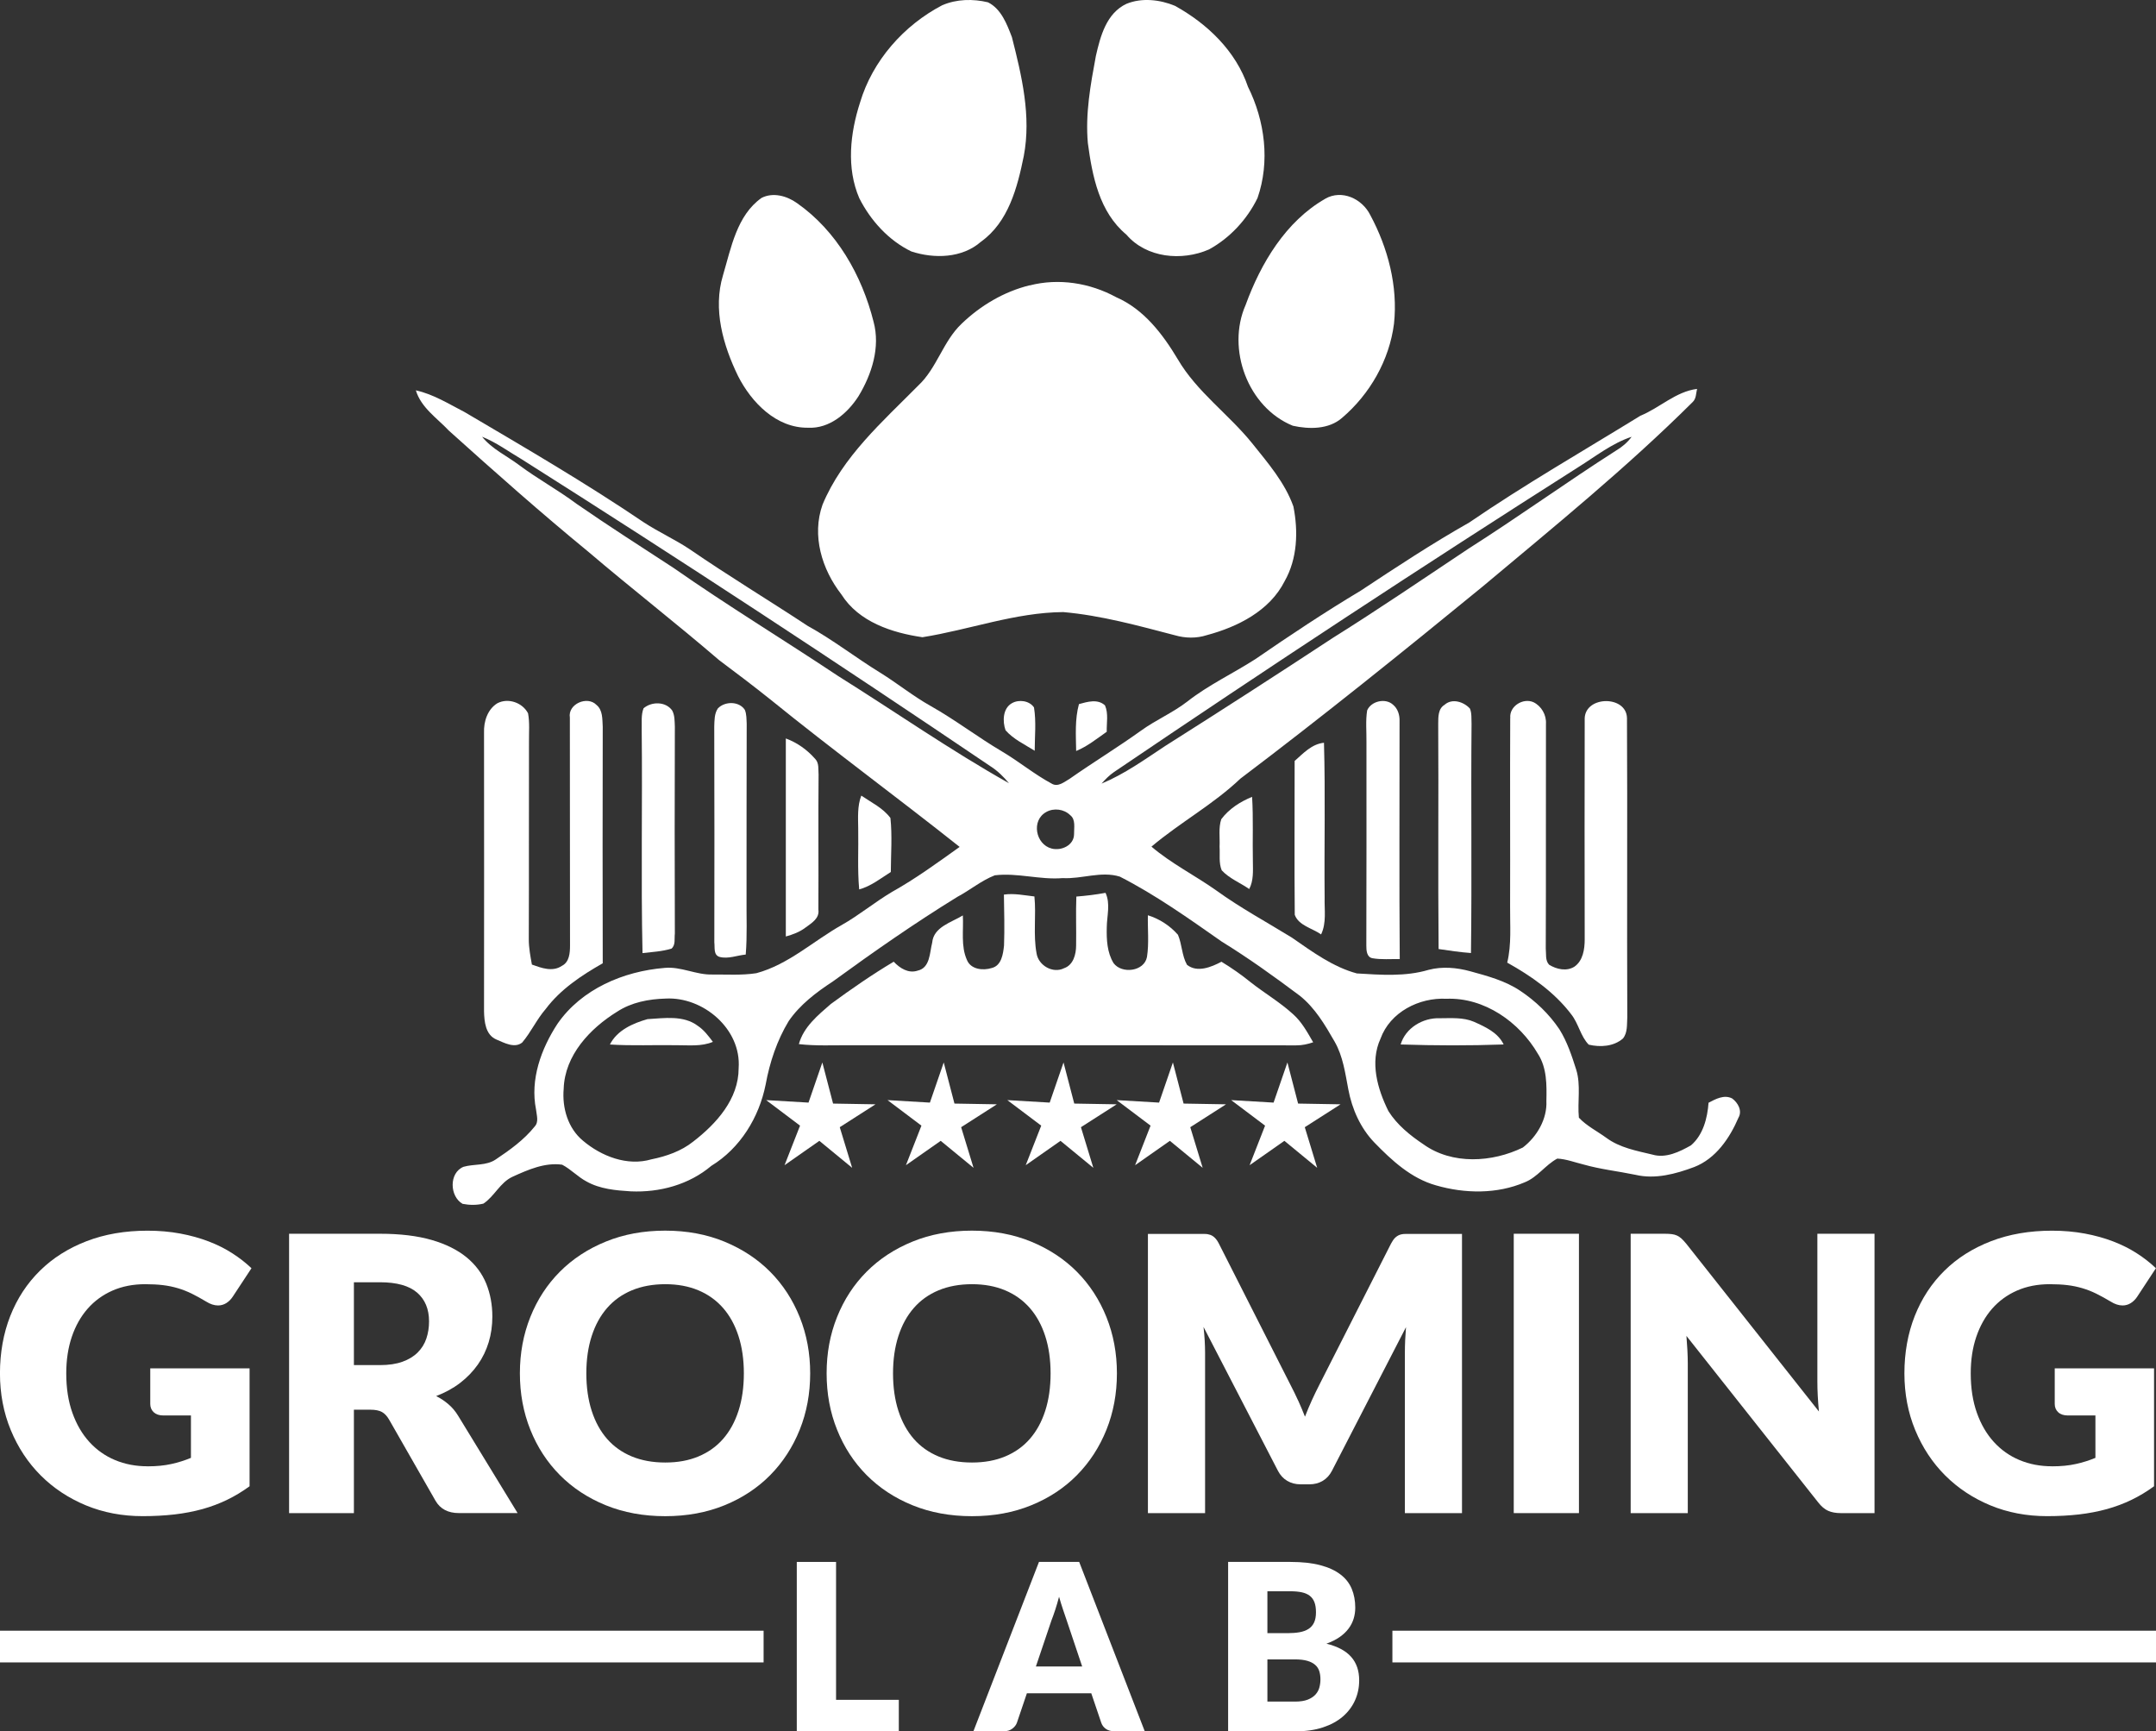 <?xml version="1.0" encoding="UTF-8"?>
<svg id="Layer_2" data-name="Layer 2" xmlns="http://www.w3.org/2000/svg" viewBox="0 0 554.87 445.51">
  <rect x="0" y="0" width="554.87" height="445.51" fill="#333333" stroke="none"/>
  <defs>
    <style>
      .cls-1 {
        fill: #fff;
      }
    </style>
  </defs>
  <g id="Layer_1-2" data-name="Layer 1">
    <g>
      <g>
        <path class="cls-1" d="m242.52,1.34c3.66-1.59,7.9-1.67,11.74-.75,3.41,1.69,4.89,5.63,6.17,8.98,2.53,9.96,5.01,20.29,3.05,30.59-1.64,8.07-3.93,16.97-11.01,22.04-4.86,4.27-12.06,4.43-17.94,2.5-5.84-2.82-10.47-7.95-13.38-13.69-3.36-7.79-2.36-16.72.18-24.59,3.21-10.81,11.28-19.92,21.19-25.09Z"/>
        <path class="cls-1" d="m289.94.97c3.93-1.6,8.57-1.08,12.43.52,8.34,4.61,15.7,11.64,18.81,20.84,4.37,8.79,5.71,19.25,2.46,28.62-2.68,5.51-7.11,10.3-12.49,13.24-6.98,3.05-16.11,2.22-21.27-3.82-6.97-5.79-8.77-15.05-9.91-23.56-.68-7.52.69-15.03,2.06-22.39,1.16-5.11,2.72-11.04,7.92-13.46Z"/>
        <path class="cls-1" d="m195.97,50.94c2.97-1.54,6.57-.52,9.15,1.33,10.21,7.15,16.7,18.59,19.7,30.52,1.78,6.58-.45,13.5-3.86,19.15-2.81,4.39-7.46,8.42-12.99,8.13-8.17.11-14.57-6.49-18.03-13.31-3.85-7.94-6.51-17.17-3.87-25.92,2.08-7.01,3.56-15.41,9.91-19.9Z"/>
        <path class="cls-1" d="m341.04,51.15c4.33-2.47,9.53.01,11.61,4.18,4.56,8.47,7.15,18.34,6.11,27.99-1.2,9.37-6.2,18.1-13.35,24.2-3.43,3.01-8.47,2.97-12.69,2.04-11.58-4.71-17.12-19.78-12.15-31.07,3.91-10.74,10.33-21.52,20.48-27.33Z"/>
        <path class="cls-1" d="m264.99,73.45c7.5-1.93,15.5-.65,22.25,3.02,7.14,3.1,12,9.5,15.88,15.99,4.93,8.42,13.08,14.11,19.14,21.62,4.03,5.04,8.42,10.09,10.61,16.25,1.27,6.4,1.04,13.43-2.25,19.22-3.85,7.65-12.11,11.78-20.04,13.9-2.67.86-5.52.8-8.19.03-9.47-2.47-18.98-5.11-28.75-5.97-12.37.1-24.15,4.55-36.24,6.47-7.84-1.14-16.39-3.93-20.85-11-5.03-6.46-7.69-15.16-4.86-23.12,5.14-12.35,15.41-21.32,24.61-30.62,4.85-4.52,6.39-11.42,11.2-15.95,4.87-4.68,10.9-8.25,17.48-9.87Z"/>
      </g>
      <g>
        <g>
          <path class="cls-1" d="m37.99,377.34c2.3,0,4.34-.2,6.12-.6,1.77-.39,3.45-.92,5.03-1.58v-10.91h-7.11c-1.05,0-1.87-.28-2.47-.83-.59-.56-.89-1.27-.89-2.13v-9.17h25.56v30.35c-1.84,1.34-3.76,2.51-5.75,3.47-1.99.97-4.11,1.77-6.36,2.4-2.25.62-4.65,1.08-7.2,1.38-2.55.29-5.29.44-8.22.44-5.26,0-10.13-.93-14.6-2.78-4.47-1.86-8.35-4.43-11.62-7.7s-5.84-7.16-7.7-11.65-2.79-9.37-2.79-14.63.89-10.29,2.66-14.77c1.77-4.49,4.32-8.37,7.62-11.62,3.3-3.26,7.3-5.79,11.99-7.6,4.69-1.81,9.93-2.71,15.71-2.71,2.99,0,5.81.25,8.44.74,2.63.49,5.05,1.17,7.28,2.02s4.25,1.87,6.09,3.05c1.84,1.18,3.49,2.47,4.94,3.85l-4.84,7.35c-.46.69-1.01,1.23-1.65,1.63-.64.39-1.34.6-2.1.6-.99,0-2.01-.33-3.06-.99-1.31-.79-2.56-1.47-3.72-2.05-1.17-.57-2.36-1.04-3.58-1.4s-2.5-.63-3.85-.79-2.86-.24-4.54-.24c-3.12,0-5.94.55-8.44,1.65-2.5,1.1-4.63,2.66-6.39,4.66-1.76,2.01-3.12,4.42-4.07,7.23s-1.43,5.94-1.43,9.4c0,3.82.52,7.2,1.58,10.16,1.05,2.96,2.51,5.46,4.37,7.5,1.86,2.04,4.06,3.6,6.61,4.66,2.55,1.07,5.34,1.6,8.36,1.6Z"/>
          <path class="cls-1" d="m91.08,362.79v26.59h-16.68v-71.89h23.39c5.2,0,9.63.54,13.3,1.6s6.66,2.56,8.98,4.46c2.32,1.91,4,4.17,5.06,6.76,1.05,2.6,1.58,5.42,1.58,8.48,0,2.34-.31,4.54-.94,6.61s-1.55,3.99-2.79,5.75c-1.24,1.76-2.75,3.33-4.54,4.71s-3.86,2.51-6.19,3.4c1.12.56,2.16,1.25,3.13,2.08.97.82,1.82,1.82,2.54,3.01l15.29,25.02h-15.1c-2.79,0-4.8-1.05-6.02-3.16l-11.94-20.87c-.53-.92-1.14-1.58-1.85-1.98-.71-.39-1.7-.59-2.98-.59h-4.24Zm0-11.5h6.71c2.27,0,4.2-.29,5.8-.87,1.59-.57,2.9-1.37,3.92-2.39,1.02-1.02,1.76-2.21,2.22-3.58.46-1.37.69-2.84.69-4.42,0-3.16-1.03-5.62-3.08-7.4-2.06-1.77-5.24-2.66-9.55-2.66h-6.71v21.31Z"/>
          <path class="cls-1" d="m208.51,353.41c0,5.2-.9,10.04-2.69,14.51-1.8,4.47-4.32,8.36-7.58,11.67-3.26,3.3-7.18,5.9-11.77,7.77s-9.68,2.81-15.27,2.81-10.69-.94-15.29-2.81c-4.61-1.88-8.55-4.47-11.82-7.77s-5.81-7.19-7.6-11.67c-1.79-4.47-2.69-9.31-2.69-14.51s.9-10.03,2.69-14.5c1.79-4.47,4.32-8.36,7.6-11.65s7.21-5.87,11.82-7.75c4.6-1.88,9.7-2.82,15.29-2.82s10.68.95,15.27,2.84c4.59,1.9,8.51,4.48,11.77,7.77s5.78,7.17,7.58,11.65c1.79,4.47,2.69,9.29,2.69,14.46Zm-17.07,0c0-3.55-.46-6.75-1.38-9.59-.92-2.85-2.24-5.25-3.97-7.23-1.73-1.97-3.84-3.49-6.34-4.54-2.5-1.05-5.34-1.58-8.53-1.58s-6.09.53-8.61,1.58c-2.52,1.05-4.64,2.57-6.36,4.54-1.73,1.98-3.05,4.38-3.97,7.23-.92,2.84-1.38,6.05-1.38,9.59s.46,6.8,1.38,9.65,2.24,5.25,3.97,7.23c1.73,1.97,3.85,3.47,6.36,4.51,2.52,1.04,5.38,1.56,8.61,1.56s6.04-.52,8.53-1.56c2.5-1.04,4.62-2.54,6.34-4.51,1.73-1.98,3.05-4.38,3.97-7.23.92-2.85,1.38-6.06,1.38-9.65Z"/>
          <path class="cls-1" d="m287.45,353.41c0,5.2-.9,10.04-2.69,14.51-1.8,4.47-4.32,8.36-7.58,11.67s-7.18,5.9-11.77,7.77c-4.59,1.88-9.68,2.81-15.27,2.81s-10.69-.94-15.29-2.81-8.54-4.47-11.82-7.77-5.81-7.19-7.6-11.67c-1.8-4.47-2.69-9.31-2.69-14.51s.89-10.03,2.69-14.5c1.79-4.47,4.32-8.36,7.6-11.65s7.21-5.87,11.82-7.75,9.71-2.82,15.29-2.82,10.68.95,15.27,2.84c4.59,1.9,8.51,4.48,11.77,7.77,3.26,3.29,5.78,7.17,7.58,11.65,1.79,4.47,2.69,9.29,2.69,14.46Zm-17.07,0c0-3.55-.46-6.75-1.38-9.59-.92-2.85-2.24-5.25-3.97-7.23-1.73-1.97-3.84-3.49-6.34-4.54-2.5-1.05-5.34-1.58-8.54-1.58s-6.09.53-8.61,1.58c-2.52,1.05-4.64,2.57-6.36,4.54-1.73,1.98-3.05,4.38-3.97,7.23-.92,2.84-1.38,6.05-1.38,9.59s.46,6.8,1.38,9.65,2.25,5.25,3.97,7.23c1.73,1.97,3.85,3.47,6.36,4.51,2.51,1.04,5.39,1.56,8.61,1.56s6.04-.52,8.54-1.56c2.5-1.04,4.62-2.54,6.34-4.51,1.73-1.98,3.05-4.38,3.97-7.23.92-2.85,1.38-6.06,1.38-9.65Z"/>
          <path class="cls-1" d="m334.1,360.41c.61,1.35,1.19,2.74,1.75,4.15.56-1.45,1.15-2.85,1.77-4.22.63-1.37,1.26-2.69,1.92-3.97l18.46-36.35c.33-.63.66-1.11,1.01-1.46s.73-.6,1.16-.77c.43-.16.91-.25,1.46-.25h14.63v71.84h-14.7v-41.35c0-2.01.1-4.18.29-6.51l-19.05,36.95c-.59,1.15-1.39,2.02-2.39,2.61-1,.6-2.15.89-3.43.89h-2.27c-1.28,0-2.42-.3-3.43-.89-1-.59-1.8-1.46-2.4-2.61l-19.14-37c.13,1.15.23,2.3.3,3.43.06,1.14.1,2.18.1,3.13v41.35h-14.71v-71.84h14.63c.54,0,1.03.09,1.46.25.43.16.81.42,1.16.77s.69.83,1.01,1.46l18.5,36.5c.65,1.25,1.29,2.55,1.9,3.9Z"/>
          <path class="cls-1" d="m406.36,389.38h-16.78v-71.89h16.78v71.89Z"/>
          <path class="cls-1" d="m430.28,317.59c.49.06.94.19,1.33.37s.77.44,1.14.77c.36.33.77.78,1.23,1.33l34.14,43.17c-.13-1.38-.23-2.72-.3-4.02-.07-1.3-.1-2.53-.1-3.68v-38.04h14.71v71.89h-8.69c-1.28,0-2.36-.2-3.26-.6-.89-.39-1.74-1.12-2.56-2.17l-33.9-42.83c.1,1.25.18,2.48.25,3.68.06,1.2.1,2.33.1,3.38v38.54h-14.7v-71.89h8.78c.72,0,1.33.03,1.82.1Z"/>
          <path class="cls-1" d="m528.13,377.34c2.3,0,4.34-.2,6.11-.6,1.78-.39,3.45-.92,5.04-1.58v-10.91h-7.11c-1.05,0-1.88-.28-2.47-.83-.6-.56-.89-1.27-.89-2.13v-9.17h25.56v30.35c-1.84,1.34-3.76,2.51-5.75,3.47-1.99.97-4.12,1.77-6.37,2.4-2.25.62-4.65,1.08-7.2,1.38-2.55.29-5.29.44-8.22.44-5.26,0-10.13-.93-14.6-2.78-4.47-1.86-8.35-4.43-11.62-7.7s-5.84-7.16-7.7-11.65c-1.86-4.49-2.79-9.37-2.79-14.63s.89-10.29,2.67-14.77,4.32-8.37,7.62-11.62c3.3-3.26,7.3-5.79,11.99-7.6,4.69-1.81,9.92-2.71,15.71-2.71,2.99,0,5.8.25,8.44.74,2.63.49,5.06,1.17,7.28,2.02s4.25,1.87,6.09,3.05c1.84,1.18,3.49,2.47,4.93,3.85l-4.83,7.35c-.46.69-1.01,1.23-1.65,1.63s-1.34.6-2.1.6c-.98,0-2-.33-3.05-.99-1.32-.79-2.56-1.47-3.73-2.05-1.16-.57-2.36-1.04-3.58-1.4s-2.5-.63-3.85-.79c-1.35-.16-2.86-.24-4.54-.24-3.12,0-5.94.55-8.44,1.65-2.5,1.1-4.63,2.66-6.39,4.66-1.76,2.01-3.11,4.42-4.07,7.23s-1.43,5.94-1.43,9.4c0,3.82.53,7.2,1.58,10.16,1.05,2.96,2.51,5.46,4.37,7.5s4.06,3.6,6.61,4.66c2.55,1.07,5.34,1.6,8.37,1.6Z"/>
        </g>
        <g>
          <g>
            <path class="cls-1" d="m215.17,437.43h16.15v8.08h-26.26v-43.57h10.11v35.5Z"/>
            <path class="cls-1" d="m294.6,445.51h-7.83c-.88,0-1.6-.2-2.17-.61-.57-.41-.96-.93-1.18-1.57l-2.57-7.59h-16.57l-2.57,7.59c-.2.56-.59,1.07-1.17,1.51s-1.29.67-2.12.67h-7.9l16.87-43.57h10.35l16.87,43.57Zm-27.99-16.66h11.9l-4.01-11.94c-.26-.75-.56-1.65-.91-2.68-.35-1.02-.69-2.14-1.03-3.33-.32,1.22-.65,2.35-.99,3.38-.34,1.04-.66,1.93-.96,2.69l-4.01,11.87Z"/>
            <path class="cls-1" d="m316.07,445.51v-43.57h16.03c3.01,0,5.57.28,7.69.84,2.11.56,3.84,1.35,5.17,2.37,1.34,1.01,2.31,2.25,2.92,3.7.61,1.46.91,3.08.91,4.88,0,.98-.14,1.92-.42,2.83-.28.91-.72,1.76-1.32,2.56s-1.37,1.52-2.3,2.17c-.94.65-2.06,1.21-3.38,1.69,2.87.7,4.99,1.83,6.37,3.4,1.38,1.56,2.06,3.57,2.06,6.03,0,1.85-.36,3.58-1.08,5.17-.72,1.59-1.77,2.98-3.15,4.17-1.39,1.19-3.1,2.11-5.13,2.78-2.03.67-4.36,1-6.97,1h-17.4Zm10.11-25.24h5.26c1.11,0,2.12-.08,3.02-.24.9-.16,1.66-.44,2.29-.84s1.1-.94,1.44-1.65c.33-.7.49-1.57.49-2.63s-.13-1.9-.39-2.59c-.26-.69-.66-1.24-1.2-1.66s-1.22-.72-2.05-.9-1.81-.27-2.94-.27h-5.92v10.76Zm0,6.76v10.85h7.12c1.34,0,2.43-.17,3.28-.51s1.51-.78,1.99-1.32c.48-.54.81-1.14.99-1.82.18-.68.27-1.37.27-2.06,0-.8-.1-1.51-.31-2.16-.21-.64-.57-1.17-1.08-1.61s-1.18-.78-2.02-1.02-1.89-.36-3.17-.36h-7.06Z"/>
          </g>
          <rect class="cls-1" x="0" y="419.64" width="196.52" height="8.16"/>
          <rect class="cls-1" x="358.35" y="419.64" width="196.52" height="8.16"/>
        </g>
      </g>
      <g>
        <g>
          <path class="cls-1" d="m422.14,107c5.01-2.03,9.11-6.23,14.62-6.92-.29,1.14-.2,2.5-1.12,3.37-17.05,16.95-35.73,32.12-54.14,47.55-20.5,16.78-41.15,33.41-62.28,49.38-6.99,6.65-15.54,11.29-22.88,17.49,5.13,4.38,11.24,7.42,16.73,11.31,6.2,4.49,12.96,8.12,19.46,12.14,5.21,3.6,10.48,7.51,16.67,9.18,6.13.37,12.48.86,18.46-.92,3.51-.92,7.24-.59,10.71.36,4.44,1.22,9,2.43,12.86,5.02,3.94,2.62,7.43,5.96,10.08,9.89,2.01,3.2,3.2,6.82,4.34,10.4,1.25,4.03.29,8.26.69,12.37,2.01,2.14,4.71,3.47,7.07,5.19,3.45,2.55,7.76,3.33,11.85,4.31,3.46,1.02,6.97-.71,9.92-2.37,3.14-2.68,4.24-7.01,4.53-10.97,1.83-.96,4.01-2.16,6.07-1.11,1.48,1.07,2.67,3.17,1.64,4.94-2.27,5.28-5.84,10.55-11.4,12.71-4.78,1.79-10.04,3.21-15.13,2-4.46-.92-9-1.41-13.39-2.66-2.23-.54-4.42-1.4-6.72-1.51-3.06,1.63-5.08,4.79-8.37,6.1-7.16,3.07-15.45,2.93-22.84.79-6.39-1.79-11.36-6.39-15.87-11.03-3.57-3.71-5.74-8.6-6.69-13.63-.81-4.21-1.37-8.57-3.54-12.34-2.46-4.29-5.05-8.7-8.98-11.82-6.51-4.88-13.12-9.63-20.05-13.9-8.5-5.95-16.98-12-26.24-16.73-4.8-1.49-9.81.65-14.7.38-5.86.49-11.65-1.42-17.48-.72-3.47,1.35-6.36,3.81-9.64,5.55-11,6.77-21.61,14.17-32.04,21.77-4.27,2.79-8.46,5.96-11.37,10.2-3.01,4.98-4.88,10.6-5.92,16.3-1.69,8.46-6.54,16.41-13.99,20.95-5.74,4.85-13.3,6.89-20.72,6.56-3.88-.24-7.92-.59-11.38-2.53-2.26-1.19-4.02-3.15-6.29-4.33-4.47-.62-8.78,1.3-12.76,3.1-3.21,1.47-4.64,5.02-7.51,6.92-1.75.42-3.6.4-5.36.05-3.34-1.91-3.54-7.98.25-9.53,2.73-.78,5.84-.22,8.29-1.89,3.63-2.43,7.27-5.03,10.02-8.47,1.13-1.22.49-2.94.35-4.38-1.56-7.74,1.32-15.64,5.52-22.06,6.18-8.94,16.98-13.52,27.55-14.38,4.23-.42,8.11,1.83,12.32,1.7,3.77-.03,7.57.24,11.31-.34,8.27-2.23,14.65-8.28,21.97-12.4,4.51-2.55,8.51-5.89,12.96-8.53,6.09-3.4,11.73-7.53,17.39-11.57-16.15-12.82-32.78-25.02-48.8-38.01-4.31-3.44-8.7-6.77-13.12-10.07-11.05-9.49-22.56-18.43-33.65-27.88-12.24-10.04-24.1-20.56-35.87-31.15-3.05-3.24-7.16-5.92-8.51-10.38,4.52,1,8.49,3.5,12.56,5.6,15.58,9.17,31.21,18.28,46.18,28.42,3.81,2.48,7.97,4.36,11.75,6.88,9.93,6.83,20.26,13.06,30.33,19.7,6.51,3.58,12.37,8.18,18.69,12.06,4.41,2.73,8.44,6.02,12.97,8.56,6.35,3.57,12.14,8.04,18.42,11.74,4.34,2.57,8.26,5.84,12.71,8.23,1.65,1.02,3.3-.45,4.69-1.25,6.03-4.23,12.33-8.06,18.32-12.36,3.8-2.75,8.17-4.6,11.89-7.47,5.45-4.28,11.77-7.23,17.58-10.96,8.87-6.11,17.86-12.08,27.1-17.61,9.16-6.06,18.34-12.11,27.9-17.52,14.27-9.77,29.29-18.39,44.01-27.45Zm-298.08,5.38c2.55,3.18,6.35,4.9,9.55,7.31,4.75,3.55,9.99,6.39,14.74,9.94,8.23,5.7,16.68,11.08,25.06,16.56,13.82,9.66,28.24,18.42,42.27,27.76,14.67,9.18,28.89,19.11,43.99,27.6-1.38-1.65-2.91-3.18-4.73-4.34-39.8-26.91-79.96-53.27-120.56-78.95-3.42-2-6.62-4.41-10.33-5.88Zm282.11,7.85c-40.22,25.56-80.05,51.74-119.5,78.47-1.19.82-2.21,1.86-3.17,2.95,5.91-2.45,11.13-6.22,16.45-9.73,14.45-9.14,28.82-18.4,43.11-27.79,11.79-7.38,23.28-15.21,34.85-22.92,12.83-8.15,25.16-17.06,37.97-25.24,1.56-.92,2.96-2.1,4.04-3.57-5.05,1.67-9.28,5.05-13.75,7.83Zm-136.92,88.74c-3.92,2.16-2.72,8.33,1.39,9.39,2.5.66,5.75-.82,5.78-3.67-.04-1.63.48-3.78-.99-4.92-1.6-1.58-4.24-1.91-6.19-.8Zm-97.93,48c-4.36.12-8.8.96-12.5,3.38-6.98,4.31-13.48,11.21-13.75,19.84-.43,4.89,1.09,10.16,4.97,13.36,4.74,4.01,11.42,6.61,17.6,4.79,3.85-.78,7.68-2.1,10.78-4.58,5.95-4.59,11.69-10.92,11.68-18.9.72-10.03-9.11-18.41-18.78-17.89Zm200.93.05c-7.02-.36-14.49,3.43-16.96,10.27-2.79,6.08-.77,12.96,2.03,18.63,2.23,3.55,5.58,6.26,9.04,8.57,7.39,5.29,17.68,4.66,25.56.81,3.62-2.78,6.29-7.32,6.06-11.99.09-4.11.15-8.5-2.17-12.1-4.77-8.2-13.79-14.57-23.56-14.19Z"/>
          <path class="cls-1" d="m127.99,180.98c2.78-1.47,6.48-.18,7.91,2.58.45,2.42.21,4.89.24,7.33-.05,16.95.02,33.89-.05,50.84,0,2.19.41,4.34.8,6.49,2.46.88,5.32,1.96,7.73.32,1.93-.98,2.08-3.34,2.08-5.24-.05-19.53,0-39.08-.04-58.63-.59-3.5,4.51-5.72,6.87-3.25,1.63,1.34,1.47,3.67,1.59,5.58-.04,20.3-.05,40.59,0,60.89-5.46,3.1-10.85,6.67-14.67,11.75-2.32,2.67-3.78,5.95-6.06,8.64-1.98,1.58-4.67.04-6.67-.79-2.78-1.2-3.09-4.61-3.15-7.25.02-23.9.03-47.81,0-71.71-.1-2.86.89-5.99,3.43-7.56Z"/>
          <path class="cls-1" d="m260.46,180.94c1.79-1,4.47-.64,5.65,1.11.6,3.68.19,7.44.18,11.15-2.58-1.63-5.46-2.95-7.5-5.27-.82-2.29-.73-5.67,1.67-6.99Z"/>
          <path class="cls-1" d="m277.68,181.19c2.17-.59,4.81-1.41,6.7.33.93,2.11.39,4.54.45,6.79-2.54,1.78-4.98,3.75-7.87,4.95-.06-4.03-.36-8.13.72-12.07Z"/>
          <path class="cls-1" d="m351.85,182.81c1.03-2.4,4.73-3.27,6.69-1.44,1.2,1.01,1.69,2.6,1.65,4.13.02,20.44-.11,40.88.05,61.31-2.33-.05-4.7.18-7.01-.22-1.53-.27-1.59-2.07-1.59-3.29.06-17.47.03-34.93.03-52.39.04-2.7-.25-5.42.18-8.1Z"/>
          <path class="cls-1" d="m371.82,181.33c1.95-1.69,4.9-.72,6.48,1.01.51,1.22.35,2.6.42,3.89-.18,19.67.11,39.35-.15,59.02-2.8-.21-5.57-.62-8.33-1.03-.18-19.32.02-38.65-.1-57.97.02-1.74-.06-3.91,1.69-4.91Z"/>
          <path class="cls-1" d="m388.69,184.79c-.31-3.04,3.27-5.27,5.96-4.09,2.06,1,3.36,3.28,3.22,5.57-.05,19.26.03,38.53-.05,57.79.15,1.38-.19,3.1.86,4.2,1.91,1.18,4.51,1.78,6.53.49,2.21-1.56,2.62-4.48,2.63-6.99-.02-19-.06-38.01,0-57.01.33-5.75,10.73-5.8,10.88.02.14,25.67-.03,51.34.08,77.01-.12,1.83.12,3.95-1.12,5.47-2.38,2.07-5.85,2.28-8.8,1.58-2.11-2.15-2.62-5.43-4.5-7.8-4.32-5.7-10.3-9.86-16.48-13.31,1.15-4.74.69-9.65.74-14.47.05-16.16-.05-32.31.03-48.47Z"/>
          <path class="cls-1" d="m165.61,182.28c2.08-1.79,5.72-1.8,7.39.56.68,1.27.61,2.77.68,4.17-.06,17.75-.06,35.49,0,53.23-.16,1.27.24,2.94-.86,3.87-2.42.75-4.97.86-7.46,1.16-.42-19.15,0-38.31-.21-57.46.07-1.84-.21-3.78.47-5.52Z"/>
          <path class="cls-1" d="m184.77,182.28c1.8-1.85,5.43-1.88,6.92.39.47,1.12.41,2.37.48,3.57-.06,14.9-.02,29.81-.04,44.71-.05,4.9.2,9.8-.21,14.69-2.23.21-4.51,1.19-6.72.61-1.64-.49-1.19-2.42-1.36-3.71.02-18.51.05-37.02-.02-55.53.06-1.61,0-3.36.95-4.74Z"/>
          <path class="cls-1" d="m202.23,190.03c2.93,1.07,5.53,2.93,7.58,5.28,1.03,1.07.75,2.67.86,4.02-.11,11.59.02,23.17-.05,34.76.33,2.27-1.77,3.46-3.32,4.61-1.49,1.14-3.27,1.8-5.06,2.29,0-16.98,0-33.97,0-50.95Z"/>
          <path class="cls-1" d="m333.19,195.82c2.23-1.96,4.4-4.37,7.55-4.68.38,13.26.04,26.54.17,39.81-.09,3.17.52,6.53-.91,9.51-2.24-1.59-5.8-2.28-6.78-5.05-.12-13.19-.02-26.38-.03-39.58Z"/>
          <path class="cls-1" d="m220.87,213.23c-.03-2.84-.25-5.78.79-8.49,2.59,1.77,5.59,3.18,7.5,5.76.49,4.61.12,9.27.1,13.9-2.63,1.65-5.1,3.65-8.14,4.48-.47-5.21-.15-10.44-.25-15.66Z"/>
          <path class="cls-1" d="m314.31,210.81c1.98-2.66,4.89-4.51,7.93-5.75.34,5.54.08,11.09.2,16.63.02,2.39.21,4.9-.94,7.09-2.34-1.63-5.12-2.7-7.08-4.82-.79-1.91-.42-4.08-.55-6.1.12-2.34-.32-4.81.44-7.06Z"/>
          <path class="cls-1" d="m258.37,230.21c2.63-.38,5.25.19,7.85.48.49,4.87-.35,9.81.55,14.64.48,3.13,4.22,5.28,7.09,3.82,2.39-.83,3.08-3.57,3.09-5.84.07-4.2-.1-8.4.06-12.59,2.51-.2,5.02-.5,7.51-.96,1.31,2.82.35,5.93.32,8.9-.08,3.12.08,6.45,1.75,9.19,2.12,2.85,7.91,2.16,8.6-1.6.55-3.54.15-7.16.23-10.72,2.97.92,5.69,2.68,7.74,5.02,1.06,2.48.99,5.35,2.33,7.73,2.63,2.1,6.25.59,8.87-.79,2.6,1.58,5.09,3.32,7.46,5.24,3.6,2.84,7.6,5.17,10.99,8.28,2.24,1.99,3.67,4.66,5.15,7.21-1.4.48-2.85.8-4.34.79-38.27-.06-76.54,0-114.8-.03-4.41-.02-8.83.21-13.22-.29,1.2-4.42,4.91-7.45,8.23-10.33,5.24-3.84,10.59-7.55,16.18-10.88,1.56,1.66,3.78,3.1,6.16,2.3,3.24-.72,3.07-4.63,3.74-7.19.35-4.07,4.95-5.2,7.89-7.02.22,3.81-.56,7.89,1.06,11.48,1,2.44,4.14,2.76,6.37,2.06,2.54-.62,2.93-3.62,3.17-5.79.16-4.36.04-8.72-.03-13.08Z"/>
          <path class="cls-1" d="m156.97,268.79c1.83-3.67,5.94-5.47,9.67-6.53,4.31-.25,9.26-1.06,12.95,1.73,1.59,1.06,2.74,2.61,3.88,4.12-2.96,1.24-6.2.85-9.32.86-5.73-.1-11.46.19-17.18-.18Z"/>
          <path class="cls-1" d="m360.47,268.79c1.24-4.26,5.73-6.92,10.05-6.76,2.95,0,6.06-.28,8.84.92,2.93,1.32,6.15,2.76,7.62,5.83-8.84.32-17.69.29-26.51,0Z"/>
        </g>
        <g>
          <polygon class="cls-1" points="225.32 284.18 216.12 290.07 219.31 300.52 210.87 293.58 201.91 299.85 205.9 289.67 197.18 283.1 208.08 283.74 211.64 273.41 214.4 283.99 225.32 284.18"/>
          <polygon class="cls-1" points="256.56 284.18 247.36 290.07 250.55 300.52 242.1 293.58 233.15 299.85 237.14 289.67 228.42 283.1 239.32 283.74 242.88 273.41 245.64 283.99 256.56 284.18"/>
          <polygon class="cls-1" points="287.39 284.18 278.19 290.07 281.38 300.52 272.93 293.58 263.98 299.85 267.97 289.67 259.25 283.1 270.15 283.74 273.71 273.41 276.47 283.99 287.39 284.18"/>
          <polygon class="cls-1" points="315.53 284.18 306.33 290.07 309.52 300.52 301.08 293.58 292.13 299.85 296.11 289.67 287.39 283.1 298.3 283.74 301.86 273.41 304.61 283.99 315.53 284.18"/>
          <polygon class="cls-1" points="345.01 284.18 335.8 290.07 338.99 300.52 330.55 293.58 321.6 299.85 325.58 289.67 316.86 283.1 327.77 283.74 331.33 273.41 334.08 283.99 345.01 284.18"/>
        </g>
      </g>
    </g>
  </g>
</svg>